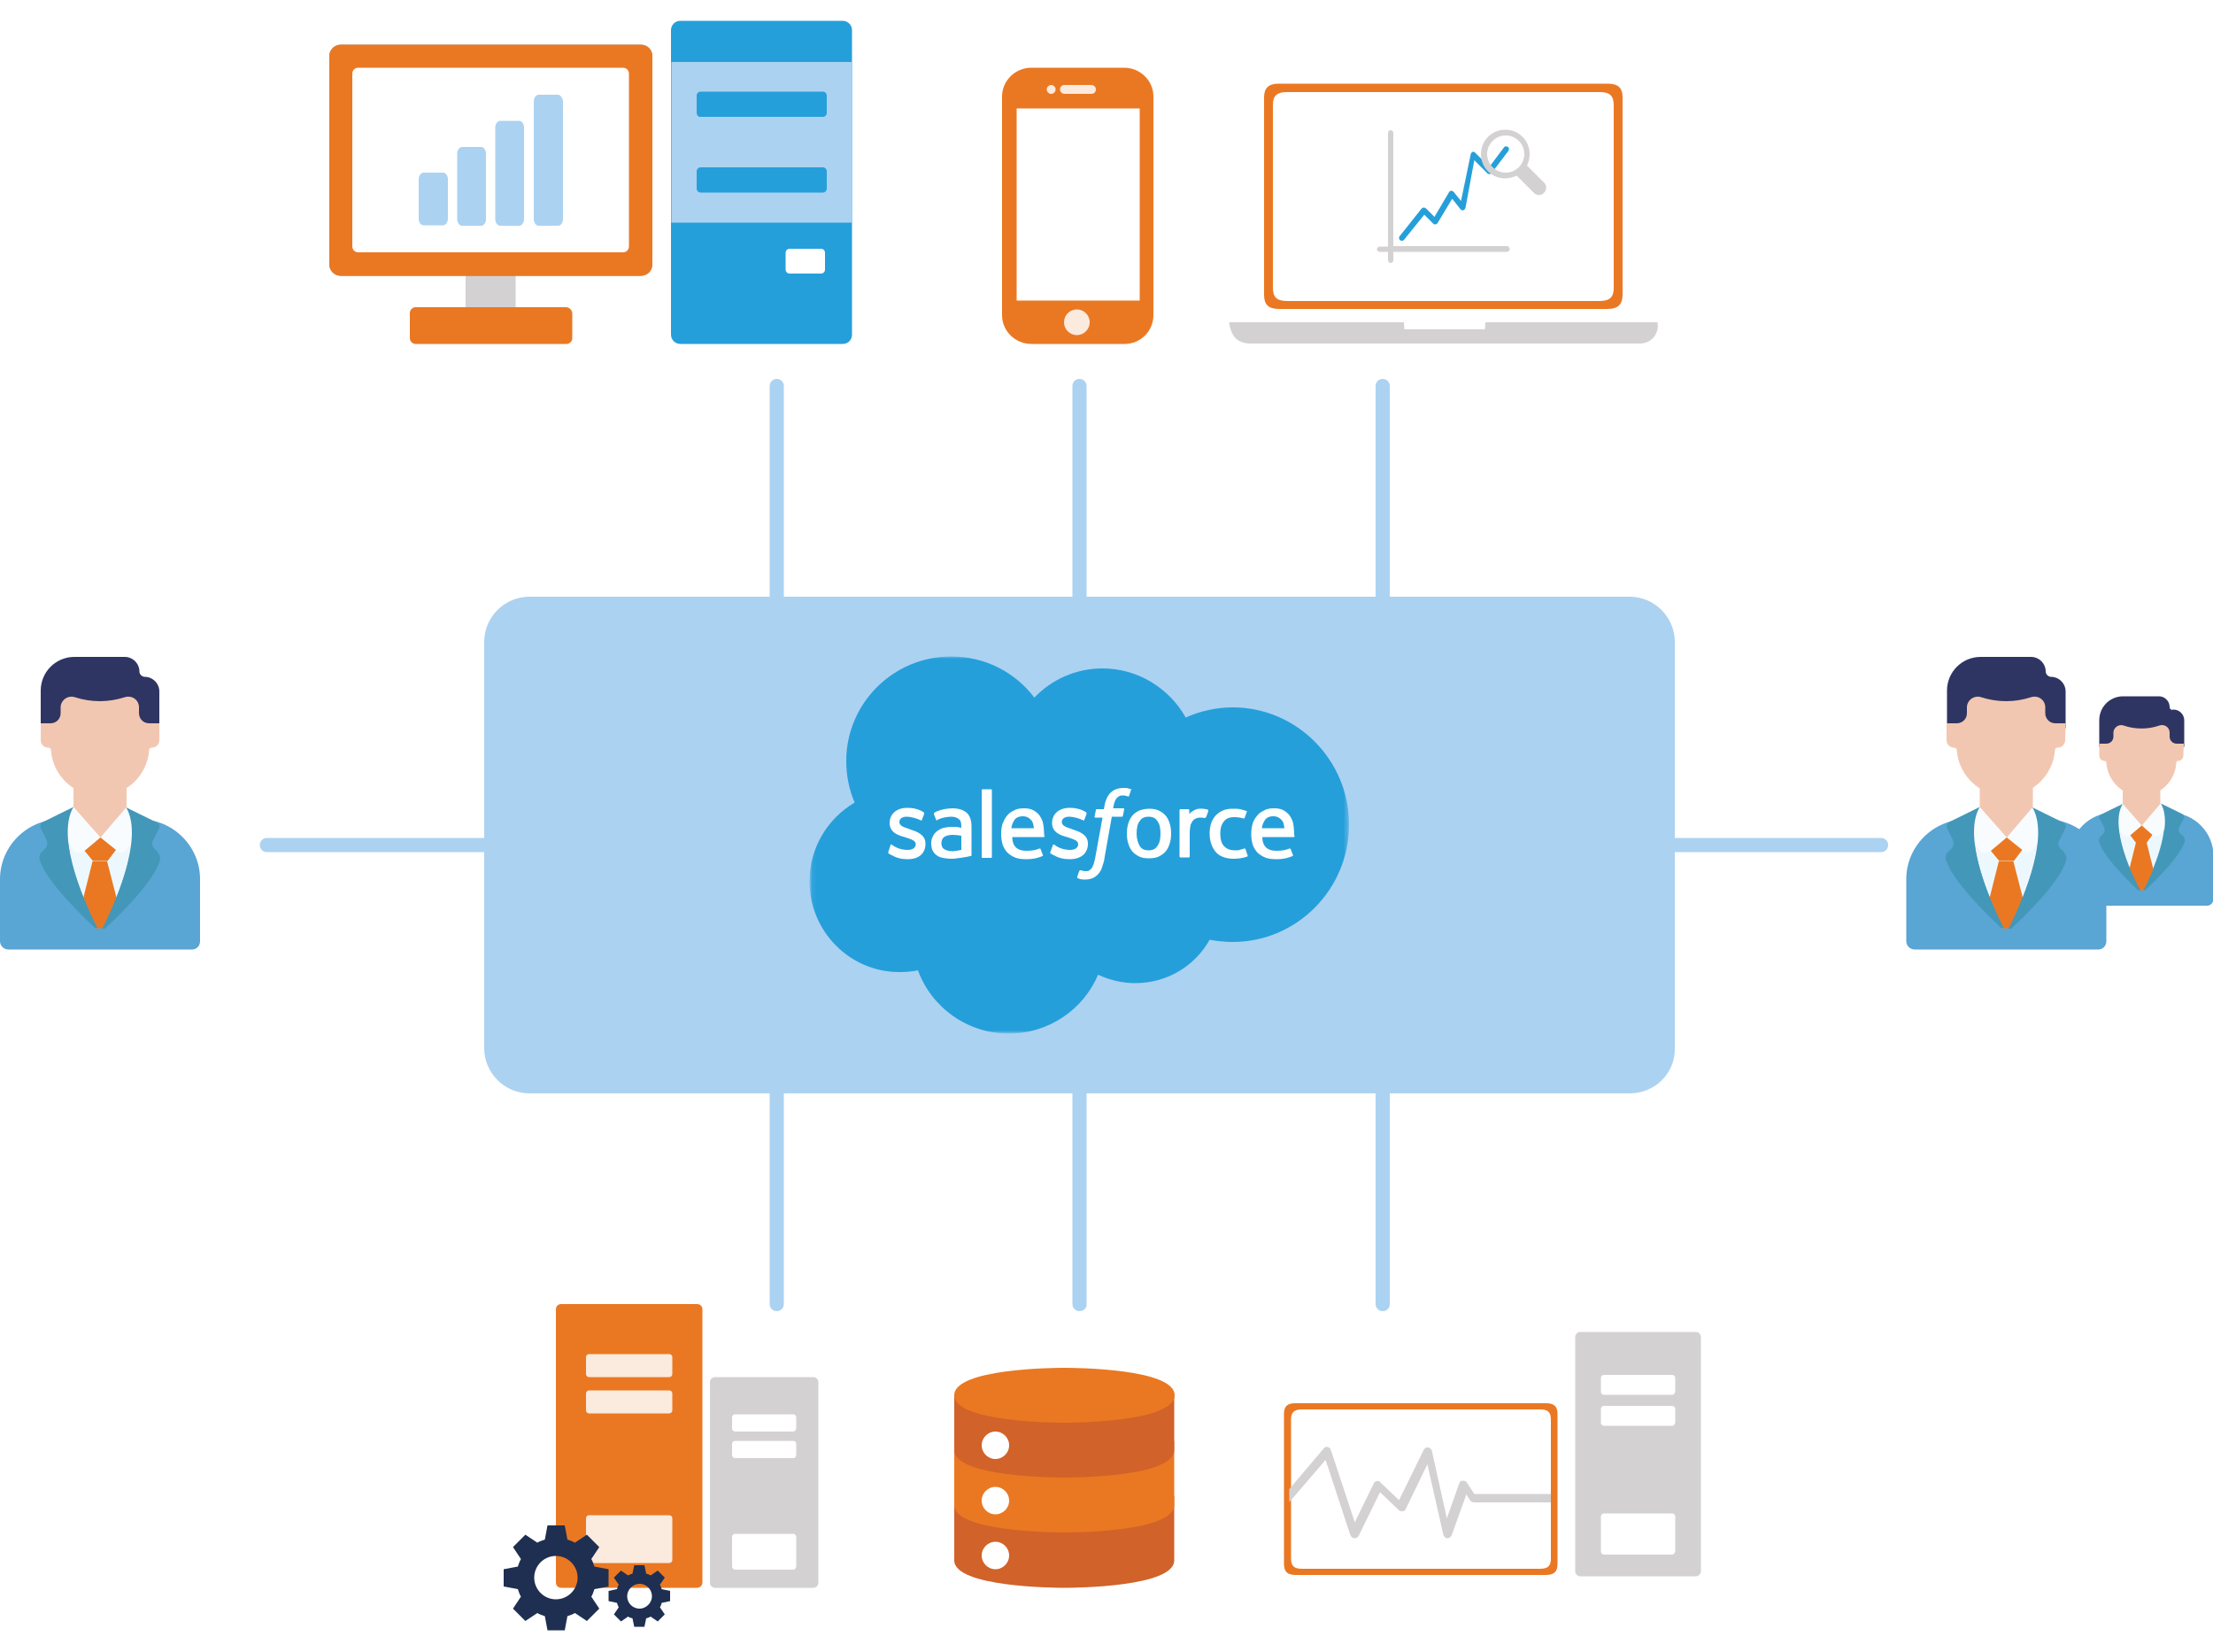 <?xml version="1.0" encoding="utf-8"?>
<!-- Generator: Adobe Illustrator 25.0.1, SVG Export Plug-In . SVG Version: 6.00 Build 0)  -->
<svg version="1.1" id="Layer_1" xmlns="http://www.w3.org/2000/svg" xmlns:xlink="http://www.w3.org/1999/xlink" x="0px" y="0px"
	 viewBox="0 0 500 373.2" style="enable-background:new 0 0 500 373.2;" xml:space="preserve">
<style type="text/css">
	.st0{fill:#59A5D4;}
	.st1{fill:#2F3562;}
	.st2{fill:#EDF8FE;}
	.st3{fill:#EA7822;}
	.st4{fill:#F2C7B1;}
	.st5{fill:#F9FCFF;}
	.st6{fill:#4397B8;}
	.st7{fill:#ACD2F1;}
	.st8{filter:url(#Adobe_OpacityMaskFilter);}
	.st9{fill-rule:evenodd;clip-rule:evenodd;fill:#FFFFFF;}
	.st10{mask:url(#b_2_);fill-rule:evenodd;clip-rule:evenodd;fill:#259FDA;}
	.st11{fill:#FBEADE;}
	.st12{fill:#FFFFFF;}
	.st13{fill:#D3D1D1;}
	.st14{fill:#8C8887;}
	.st15{fill:#C2D2ED;}
	.st16{fill:#259FDA;}
	.st17{fill:#D16229;}
	.st18{fill:#1F2F51;}
</style>
<g>
	<g>
		<path class="st0" d="M498.7,204.6H469c-0.7,0-1.3-0.6-1.3-1.3v-10c0-5.3,4.4-9.7,9.7-9.7h13c5.3,0,9.7,4.4,9.7,9.7v10
			C500,204,499.4,204.6,498.7,204.6z"/>
		<g>
			<g>
				<g>
					<g>
						<g>
							<path class="st1" d="M490.2,159.7c0-1.3-1.1-2.4-2.4-2.4h-8.1c-3,0-5.4,2.4-5.4,5.4v6h19.2v-6c0-1.3-1.1-2.4-2.4-2.4H491
								C490.5,160.5,490.2,160.1,490.2,159.7L490.2,159.7z"/>
							<path class="st2" d="M484.4,200.8c1.5-3.1,5.6-11.8,4.4-17.2l-5-1.9l-5,1.9c-1.2,5.6,3.1,14.7,4.6,17.5
								C483.7,200.9,484.1,200.8,484.4,200.8L484.4,200.8z"/>
							<path class="st3" d="M487,198.3l-1.2,1.4l-0.8,0.9l-0.5,0.5c-0.2,0-0.5,0-0.7,0c-0.2,0-0.4,0-0.6,0l0,0l-0.5-0.5l-2.1-2.3
								l2-8h2.4L487,198.3z"/>
							<g>
								<g>
									<g>
										<g>
											<g>
												<g>
													<g>
														<g>
															<path class="st4" d="M488.1,182.8v-4.5h-8.5v4.5c0,2.4,4.3,4.9,4.3,4.9S488.1,185.1,488.1,182.8L488.1,182.8z"/>
														</g>
													</g>
												</g>
											</g>
										</g>
									</g>
								</g>
								<path class="st4" d="M493.4,168h-1.6c-0.9,0-1.6-0.7-1.6-1.6v-0.9c0-1.2-1.2-2-2.3-1.6c-2.6,0.9-5.5,0.9-8.1,0l0,0
									c-1.1-0.4-2.3,0.5-2.3,1.6v0.9c0,0.9-0.7,1.6-1.6,1.6h-1.6v2.7c0,0.7,0.6,1.2,1.2,1.2c0.2,0,0.4,0.2,0.4,0.4
									c0.3,4.2,3.7,7.5,7.9,7.5s7.7-3.3,7.9-7.5c0-0.2,0.2-0.4,0.4-0.4c0.7,0,1.2-0.6,1.2-1.2L493.4,168L493.4,168z"/>
							</g>
							<g>
								<path class="st5" d="M479.6,181.6l-3.4,2.7l3.5,4.3c0.4,0.4,1.1,0.4,1.6,0.1l2.6-2.2L479.6,181.6z"/>
								<path class="st5" d="M488.1,181.6l-4.2,4.9l2.5,2.1c0.5,0.4,1.1,0.4,1.6,0l3.5-4.3L488.1,181.6z"/>
							</g>
						</g>
						<path class="st6" d="M479.6,181.6l-4.9,2.4c-0.4,0.2-0.5,0.6-0.3,1l1,1.9c0.2,0.5,0.2,1.1-0.2,1.5c-0.2,0.2-0.4,0.4-0.6,0.6
							c-0.3,0.3-0.5,0.8-0.3,1.3c1.2,3.5,6.8,9,8.9,10.9c0.1,0,0.3,0,0.4,0C481.9,198.1,476.5,186.8,479.6,181.6L479.6,181.6z"/>
						<path class="st6" d="M492.6,188.3c-0.4-0.4-0.5-1-0.2-1.5l1-1.9c0.2-0.4,0-0.8-0.3-1l-4.9-2.4c3.1,5.2-2.3,16.6-3.9,19.6
							c0.1,0,0.3,0,0.4,0c2.1-2,7.7-7.4,8.9-10.9c0.1-0.4,0-0.9-0.3-1.3C493,188.7,492.8,188.5,492.6,188.3L492.6,188.3z"/>
						<path class="st3" d="M483.9,186.5l-2.6,2.2l1.3,1.7h2.4l1.3-1.8L483.9,186.5z"/>
					</g>
				</g>
			</g>
		</g>
	</g>
	<path class="st7" d="M368.2,247H119.6c-5.6,0-10.2-4.6-10.2-10.2V145c0-5.6,4.6-10.2,10.2-10.2h248.6c5.6,0,10.2,4.6,10.2,10.2
		v91.8C378.5,242.5,373.9,247,368.2,247z"/>
	<g>
		<defs>
			<filter id="Adobe_OpacityMaskFilter" filterUnits="userSpaceOnUse" x="183" y="148.3" width="121.8" height="85.2">
				<feColorMatrix  type="matrix" values="1 0 0 0 0  0 1 0 0 0  0 0 1 0 0  0 0 0 1 0"/>
			</filter>
		</defs>
		<mask maskUnits="userSpaceOnUse" x="183" y="148.3" width="121.8" height="85.2" id="b_2_">
			<g class="st8">
				<path id="a_2_" class="st9" d="M183.1,148.3h121.8v85.2H183.1V148.3z"/>
			</g>
		</mask>
		<path class="st10" d="M233.7,157.6c3.9-4.1,9.4-6.6,15.4-6.6c8,0,15.1,4.5,18.8,11.1c3.3-1.5,7-2.3,10.6-2.3
			c14.5,0,26.3,11.9,26.3,26.5s-11.8,26.5-26.3,26.5c-1.8,0-3.5-0.2-5.2-0.5c-3.3,5.9-9.6,9.8-16.8,9.8c-2.9,0-5.8-0.7-8.4-1.9
			c-3.3,7.8-11.1,13.3-20.2,13.3c-9.4,0-17.5-6-20.5-14.3c-1.4,0.3-2.8,0.4-4.2,0.4c-11.2,0-20.3-9.2-20.3-20.5
			c0-7.6,4.1-14.2,10.2-17.8c-1.3-3-1.9-6.2-1.9-9.4c0-13,10.6-23.6,23.7-23.6C222.6,148.3,229.4,151.9,233.7,157.6"/>
		<path class="st9" d="M200.7,192.5c-0.1,0.2,0,0.2,0.1,0.3c0.2,0.2,0.5,0.3,0.7,0.4c1.2,0.7,2.4,0.9,3.6,0.9c2.5,0,4-1.3,4-3.5v0
			c0-2-1.8-2.7-3.4-3.2l-0.2-0.1c-1.2-0.4-2.3-0.7-2.3-1.6v0c0-0.7,0.6-1.2,1.6-1.2c1.1,0,2.4,0.4,3.2,0.8c0,0,0.2,0.2,0.3-0.1
			c0-0.1,0.5-1.2,0.5-1.4c0-0.1,0-0.2-0.1-0.3c-0.9-0.6-2.2-1-3.6-1l-0.2,0c-2.3,0-3.9,1.4-3.9,3.4v0c0,2.1,1.8,2.8,3.4,3.2l0.3,0.1
			c1.2,0.4,2.2,0.7,2.2,1.5v0c0,0.8-0.7,1.3-1.8,1.3c-0.4,0-1.8,0-3.2-0.9c-0.2-0.1-0.3-0.2-0.4-0.3c-0.1,0-0.3-0.1-0.3,0.1
			L200.7,192.5 M237.3,192.5c-0.1,0.2,0,0.2,0.1,0.3c0.2,0.2,0.5,0.3,0.7,0.4c1.2,0.7,2.4,0.9,3.6,0.9c2.5,0,4.1-1.3,4.1-3.5v0
			c0-2-1.8-2.7-3.4-3.2l-0.2-0.1c-1.2-0.4-2.3-0.7-2.3-1.6v0c0-0.7,0.6-1.2,1.6-1.2c1.1,0,2.4,0.4,3.2,0.8c0,0,0.2,0.2,0.3-0.1
			c0-0.1,0.5-1.2,0.5-1.4c0-0.1,0-0.2-0.1-0.3c-0.9-0.6-2.2-1-3.6-1l-0.2,0c-2.3,0-3.9,1.4-3.9,3.4v0c0,2.1,1.8,2.8,3.4,3.2l0.3,0.1
			c1.2,0.4,2.2,0.7,2.2,1.5v0c0,0.8-0.7,1.3-1.8,1.3c-0.4,0-1.8,0-3.2-0.9c-0.2-0.1-0.3-0.2-0.4-0.3c0,0-0.3-0.1-0.3,0.1
			L237.3,192.5 M262.2,188.3c0,1.2-0.2,2.2-0.7,2.8c-0.4,0.7-1.1,1-2,1c-0.9,0-1.6-0.3-2-1c-0.4-0.7-0.7-1.6-0.7-2.8
			c0-1.2,0.2-2.2,0.7-2.8c0.4-0.7,1.1-1,2-1c0.9,0,1.6,0.3,2,1C262,186.1,262.2,187.1,262.2,188.3 M264.3,186.1
			c-0.2-0.7-0.5-1.3-0.9-1.8c-0.4-0.5-1-0.9-1.6-1.2c-0.6-0.3-1.4-0.4-2.2-0.4c-0.8,0-1.6,0.2-2.2,0.4c-0.6,0.3-1.2,0.7-1.6,1.2
			c-0.4,0.5-0.7,1.1-0.9,1.8c-0.2,0.7-0.3,1.4-0.3,2.2c0,0.8,0.1,1.6,0.3,2.2c0.2,0.7,0.5,1.3,0.9,1.8c0.4,0.5,1,0.9,1.6,1.2
			c0.6,0.3,1.4,0.4,2.2,0.4c0.8,0,1.6-0.1,2.2-0.4c0.6-0.3,1.2-0.7,1.6-1.2c0.4-0.5,0.7-1.1,0.9-1.8c0.2-0.7,0.3-1.4,0.3-2.2
			C264.6,187.5,264.5,186.8,264.3,186.1 M281.4,191.8c-0.1-0.2-0.3-0.1-0.3-0.1c-0.3,0.1-0.6,0.2-1,0.3c-0.3,0.1-0.7,0.1-1.1,0.1
			c-1,0-1.8-0.3-2.4-0.9c-0.6-0.6-0.9-1.6-0.9-2.9c0-1.2,0.3-2.1,0.8-2.7c0.5-0.7,1.3-1,2.3-1c0.9,0,1.5,0.1,2.2,0.3
			c0,0,0.2,0.1,0.2-0.1c0.2-0.5,0.3-0.9,0.5-1.4c0.1-0.2-0.1-0.2-0.1-0.2c-0.3-0.1-0.9-0.3-1.4-0.4c-0.5-0.1-1-0.1-1.6-0.1
			c-0.9,0-1.7,0.1-2.3,0.4c-0.7,0.3-1.2,0.7-1.7,1.2c-0.4,0.5-0.8,1.1-1,1.8c-0.2,0.7-0.3,1.4-0.3,2.2c0,1.7,0.5,3.1,1.4,4.2
			c0.9,1,2.3,1.5,4.1,1.5c1.1,0,2.2-0.2,3-0.5c0,0,0.2-0.1,0.1-0.2L281.4,191.8 M285.1,187.1c0.1-0.7,0.3-1.2,0.6-1.7
			c0.4-0.7,1.1-1,2-1c0.9,0,1.5,0.4,2,1c0.3,0.4,0.4,1,0.5,1.7L285.1,187.1L285.1,187.1z M292.1,185.7c-0.2-0.7-0.6-1.3-0.9-1.7
			c-0.5-0.5-0.9-0.8-1.3-1c-0.6-0.3-1.3-0.4-2-0.4c-0.9,0-1.7,0.1-2.3,0.5c-0.7,0.3-1.2,0.7-1.6,1.2c-0.4,0.5-0.8,1.1-1,1.8
			c-0.2,0.7-0.3,1.5-0.3,2.3c0,0.8,0.1,1.6,0.3,2.3c0.2,0.7,0.6,1.3,1,1.8c0.5,0.5,1.1,0.9,1.8,1.2c0.7,0.3,1.6,0.4,2.6,0.4
			c2,0,3.1-0.5,3.6-0.7c0.1,0,0.2-0.1,0.1-0.3l-0.5-1.3c-0.1-0.2-0.3-0.1-0.3-0.1c-0.5,0.2-1.2,0.5-2.9,0.5c-1.1,0-1.9-0.3-2.4-0.8
			c-0.5-0.5-0.8-1.3-0.8-2.3l7.1,0c0,0,0.2,0,0.2-0.2C292.3,188.6,292.5,187.3,292.1,185.7L292.1,185.7z M228.5,187.1
			c0.1-0.7,0.3-1.2,0.6-1.7c0.4-0.7,1.1-1,2-1c0.9,0,1.5,0.4,2,1c0.3,0.4,0.4,1,0.5,1.7L228.5,187.1z M235.6,185.7
			c-0.2-0.7-0.6-1.3-0.9-1.7c-0.5-0.5-0.9-0.8-1.3-1c-0.6-0.3-1.3-0.4-2-0.4c-0.9,0-1.7,0.1-2.3,0.5c-0.7,0.3-1.2,0.7-1.6,1.2
			c-0.4,0.5-0.7,1.1-1,1.8c-0.2,0.7-0.3,1.5-0.3,2.3c0,0.8,0.1,1.6,0.3,2.3c0.2,0.7,0.6,1.3,1,1.8c0.5,0.5,1.1,0.9,1.8,1.2
			c0.7,0.3,1.6,0.4,2.6,0.4c2,0,3.1-0.5,3.6-0.7c0.1,0,0.2-0.1,0.1-0.3l-0.5-1.3c-0.1-0.2-0.3-0.1-0.3-0.1c-0.5,0.2-1.2,0.5-2.9,0.5
			c-1.1,0-1.9-0.3-2.4-0.8c-0.5-0.5-0.8-1.3-0.8-2.3l7.1,0c0,0,0.2,0,0.2-0.2C235.8,188.6,236,187.3,235.6,185.7z M213.3,191.8
			c-0.3-0.2-0.3-0.3-0.4-0.4c-0.1-0.2-0.2-0.5-0.2-0.9c0-0.6,0.2-1.1,0.6-1.4c0,0,0.6-0.5,2-0.5c0.6,0,1.3,0.1,1.9,0.2v3.2h0
			c0,0-0.9,0.2-1.9,0.3C213.9,192.3,213.3,191.8,213.3,191.8L213.3,191.8z M216.1,186.8c-0.3,0-0.7,0-1.1,0c-0.6,0-1.2,0.1-1.7,0.2
			c-0.6,0.1-1,0.4-1.5,0.7c-0.4,0.3-0.8,0.7-1,1.2c-0.3,0.5-0.4,1-0.4,1.6c0,0.6,0.1,1.2,0.3,1.6c0.2,0.4,0.5,0.8,0.9,1.1
			c0.4,0.3,0.9,0.5,1.4,0.6c0.6,0.1,1.2,0.2,1.9,0.2c0.7,0,1.4-0.1,2.1-0.2c0.6-0.1,1.2-0.2,1.8-0.3c0.2-0.1,0.5-0.1,0.5-0.1
			c0.2,0,0.2-0.2,0.2-0.2l0-6.5c0-1.4-0.4-2.5-1.1-3.1c-0.7-0.6-1.8-1-3.2-1c-0.5,0-1.4,0.1-1.9,0.2c0,0-1.5,0.3-2.2,0.8
			c0,0-0.1,0.1-0.1,0.3l0.5,1.3c0.1,0.2,0.2,0.1,0.2,0.1s0.1,0,0.1-0.1c1.4-0.7,3.1-0.7,3.1-0.7c0.8,0,1.3,0.2,1.7,0.5
			c0.4,0.3,0.6,0.7,0.6,1.7v0.3C216.7,186.9,216.1,186.8,216.1,186.8z M273,183.2c0-0.1,0-0.2-0.1-0.3c0,0,0,0,0,0
			c-0.1,0-0.7-0.2-1.2-0.2c-0.9-0.1-1.4,0.1-1.8,0.3c-0.4,0.2-0.9,0.5-1.2,0.9l0-0.9c0-0.1-0.1-0.2-0.2-0.2h-1.8
			c-0.1,0-0.2,0.1-0.2,0.2v10.5c0,0.1,0.1,0.2,0.2,0.2h1.9c0.1,0,0.2-0.1,0.2-0.2v-5.3c0-0.7,0.1-1.4,0.2-1.9c0.2-0.4,0.4-0.8,0.6-1
			c0.2-0.2,0.5-0.4,0.9-0.5c0.3-0.1,0.6-0.1,0.9-0.1c0.4,0,0.8,0.1,0.8,0.1c0.1,0,0.2-0.1,0.3-0.2C272.6,184.3,273,183.4,273,183.2"
			/>
		<path class="st9" d="M255.6,178.3c-0.2-0.1-0.5-0.1-0.7-0.2c-0.3-0.1-0.6-0.1-1-0.1c-1.3,0-2.3,0.4-3,1.1
			c-0.7,0.7-1.2,1.8-1.4,3.2l-0.1,0.5h-1.6c0,0-0.2,0-0.2,0.2l-0.3,1.5c0,0.1,0,0.2,0.2,0.2h1.6l-1.6,8.8c-0.1,0.7-0.3,1.3-0.4,1.7
			c-0.2,0.4-0.3,0.8-0.5,1c-0.2,0.2-0.4,0.4-0.6,0.5c-0.2,0.1-0.5,0.1-0.8,0.1c-0.2,0-0.4,0-0.6-0.1c-0.2,0-0.3-0.1-0.4-0.1
			c0,0-0.2-0.1-0.3,0.1c-0.1,0.1-0.5,1.3-0.5,1.4c-0.1,0.1,0,0.2,0.1,0.3c0.2,0.1,0.4,0.1,0.6,0.2c0.4,0.1,0.7,0.1,1,0.1
			c0.6,0,1.2-0.1,1.7-0.3c0.5-0.2,0.9-0.5,1.3-0.9c0.4-0.5,0.7-0.9,0.9-1.6c0.2-0.6,0.5-1.4,0.6-2.4l1.6-9h2.3c0,0,0.2,0,0.2-0.2
			l0.3-1.5c0-0.1,0-0.2-0.2-0.2h-2.3c0-0.1,0.1-0.8,0.4-1.6c0.1-0.3,0.3-0.6,0.5-0.8c0.2-0.2,0.4-0.3,0.6-0.4
			c0.2-0.1,0.5-0.1,0.8-0.1c0.2,0,0.4,0,0.6,0.1c0.2,0,0.3,0.1,0.4,0.1c0.2,0.1,0.3,0,0.3-0.1l0.5-1.5
			C255.8,178.4,255.7,178.3,255.6,178.3 M224.1,193.6c0,0.1-0.1,0.2-0.2,0.2H222c-0.1,0-0.2-0.1-0.2-0.2v-15.1
			c0-0.1,0.1-0.2,0.2-0.2h1.9c0.1,0,0.2,0.1,0.2,0.2V193.6"/>
	</g>
	<g>
		<path class="st7" d="M243.9,139c-0.9,0-1.6-0.7-1.6-1.6V87.2c0-0.9,0.7-1.6,1.6-1.6s1.6,0.7,1.6,1.6v50.1
			C245.6,138.2,244.8,139,243.9,139z"/>
	</g>
	<g>
		<path class="st7" d="M312.4,139c-0.9,0-1.6-0.7-1.6-1.6V87.2c0-0.9,0.7-1.6,1.6-1.6c0.9,0,1.6,0.7,1.6,1.6v50.1
			C314,138.2,313.3,139,312.4,139z"/>
	</g>
	<g>
		<path class="st7" d="M175.5,139c-0.9,0-1.6-0.7-1.6-1.6V87.2c0-0.9,0.7-1.6,1.6-1.6s1.6,0.7,1.6,1.6v50.1
			C177.1,138.2,176.4,139,175.5,139z"/>
	</g>
	<g>
		<path class="st7" d="M243.9,296.2c-0.9,0-1.6-0.7-1.6-1.6v-50.1c0-0.9,0.7-1.6,1.6-1.6s1.6,0.7,1.6,1.6v50.1
			C245.6,295.5,244.8,296.2,243.9,296.2z"/>
	</g>
	<g>
		<path class="st7" d="M312.4,296.2c-0.9,0-1.6-0.7-1.6-1.6v-50.1c0-0.9,0.7-1.6,1.6-1.6c0.9,0,1.6,0.7,1.6,1.6v50.1
			C314,295.5,313.3,296.2,312.4,296.2z"/>
	</g>
	<g>
		<path class="st7" d="M425,192.5h-50.1c-0.9,0-1.6-0.7-1.6-1.6s0.7-1.6,1.6-1.6H425c0.9,0,1.6,0.7,1.6,1.6S425.9,192.5,425,192.5z"
			/>
	</g>
	<g>
		<path class="st7" d="M110.4,192.5H60.3c-0.9,0-1.6-0.7-1.6-1.6s0.7-1.6,1.6-1.6h50.1c0.9,0,1.6,0.7,1.6,1.6
			S111.3,192.5,110.4,192.5z"/>
	</g>
	<g>
		<path class="st7" d="M175.5,296.2c-0.9,0-1.6-0.7-1.6-1.6v-50.1c0-0.9,0.7-1.6,1.6-1.6s1.6,0.7,1.6,1.6v50.1
			C177.1,295.5,176.4,296.2,175.5,296.2z"/>
	</g>
	<path class="st3" d="M254,15.3H233c-3.6,0-6.6,2.9-6.6,6.5v49.4c0,3.6,3,6.5,6.6,6.5l21.1,0c3.6,0,6.5-2.9,6.5-6.5l0-49.4
		C260.6,18.2,257.6,15.3,254,15.3z"/>
	<path class="st11" d="M240.5,19.2h6.1c0.5,0,1,0.4,1,1s-0.4,1-1,1h-6.1c-0.5,0-1-0.4-1-1S239.9,19.2,240.5,19.2z"/>
	<path class="st11" d="M236.8,19.5c0.4-0.4,1-0.4,1.4,0c0.2,0.2,0.3,0.4,0.3,0.7c0,0.3-0.1,0.5-0.3,0.7c-0.2,0.2-0.4,0.3-0.7,0.3
		c-0.3,0-0.5-0.1-0.7-0.3c-0.2-0.2-0.3-0.4-0.3-0.7C236.5,19.9,236.6,19.7,236.8,19.5z"/>
	<circle class="st11" cx="243.3" cy="72.8" r="2.9"/>
	<polygon class="st12" points="257.5,67.9 229.7,67.9 229.7,24.5 257.5,24.5 257.5,67.9 	"/>
	<g>
		<g>
			<path class="st13" d="M105.2,42.3h11.3v30.3h-11.3V42.3z"/>
			<path class="st3" d="M127.9,69.4H93.9c-0.7,0-1.3,0.6-1.3,1.3v5.7c0,0.7,0.6,1.3,1.3,1.3h34.1c0.7,0,1.3-0.6,1.3-1.3v-5.7
				C129.2,70,128.6,69.4,127.9,69.4z"/>
			<path class="st14" d="M144.8,62.3H77c-1.5,0-2.6-1.2-2.6-2.6v-47c0-1.5,1.2-2.6,2.6-2.6h67.8c1.5,0,2.6,1.2,2.6,2.6v47
				C147.4,61.1,146.3,62.3,144.8,62.3z"/>
			<path class="st15" d="M79.6,55.7V16.6c0-0.7,0.6-1.3,1.3-1.3h59.9c0.7,0,1.3,0.6,1.3,1.3v39.1c0,0.7-0.6,1.3-1.3,1.3H80.9
				C80.2,57,79.6,56.4,79.6,55.7z"/>
			<path class="st3" d="M144.8,62.3H77c-1.5,0-2.6-1.2-2.6-2.6v-47c0-1.5,1.2-2.6,2.6-2.6h67.8c1.5,0,2.6,1.2,2.6,2.6v47
				C147.4,61.1,146.3,62.3,144.8,62.3z"/>
			<path class="st12" d="M79.6,55.7V16.6c0-0.7,0.6-1.3,1.3-1.3h59.9c0.7,0,1.3,0.6,1.3,1.3v39.1c0,0.7-0.6,1.3-1.3,1.3H80.9
				C80.2,57,79.6,56.4,79.6,55.7z"/>
		</g>
		<g>
			<path class="st16" d="M190.4,77.7h-36.7c-1.1,0-2.1-0.9-2.1-2.1V6.8c0-1.1,0.9-2.1,2.1-2.1h36.7c1.1,0,2.1,0.9,2.1,2.1v68.8
				C192.5,76.8,191.6,77.7,190.4,77.7L190.4,77.7z"/>
			<g>
				<path class="st7" d="M151.7,14h40.8v36.3h-40.8V14z"/>
				<g>
					<path class="st16" d="M157.4,25.5v-3.9c0-0.5,0.4-0.9,0.9-0.9h27.6c0.5,0,0.9,0.4,0.9,0.9v3.9c0,0.5-0.4,0.9-0.9,0.9h-27.6
						C157.8,26.5,157.4,26,157.4,25.5z"/>
					<path class="st16" d="M157.4,42.6v-3.9c0-0.5,0.4-0.9,0.9-0.9h27.6c0.5,0,0.9,0.4,0.9,0.9v3.9c0,0.5-0.4,0.9-0.9,0.9h-27.6
						C157.8,43.5,157.4,43.1,157.4,42.6z"/>
				</g>
				<path class="st12" d="M185.5,61.8h-7.1c-0.5,0-0.9-0.4-0.9-0.9v-3.8c0-0.5,0.4-0.9,0.9-0.9h7.1c0.5,0,0.9,0.4,0.9,0.9v3.8
					C186.4,61.4,186,61.8,185.5,61.8z"/>
			</g>
		</g>
	</g>
	<g>
		<path class="st0" d="M43.4,214.5H1.9c-1,0-1.9-0.8-1.9-1.9l0-14c0-7.4,6.1-13.5,13.5-13.5h18.2c7.4,0,13.5,6.1,13.5,13.5v14
			C45.2,213.7,44.4,214.5,43.4,214.5z"/>
		<g>
			<g>
				<g>
					<g>
						<g>
							<path class="st1" d="M31.5,151.7c0-1.8-1.5-3.3-3.3-3.3H16.8c-4.2,0-7.6,3.4-7.6,7.6v8.5H36v-8.3c0-1.8-1.5-3.3-3.3-3.3h-0.1
								C32,152.8,31.5,152.3,31.5,151.7L31.5,151.7z"/>
							<path class="st2" d="M23.4,209.2c2.2-4.3,7.8-16.5,6.2-24.1l-7-2.7l-7,2.7c-1.7,7.9,4.4,20.6,6.4,24.5
								C22.5,209.4,23,209.3,23.4,209.2L23.4,209.2z"/>
							<path class="st3" d="M27.1,205.8l-1.7,1.9l-1.1,1.2l-0.7,0.8c-0.3,0-0.7,0-1,0c-0.3,0-0.6,0-0.9,0l-0.1-0.1l-0.6-0.7
								l-2.9-3.2l2.8-11.1h3.3L27.1,205.8z"/>
							<g>
								<g>
									<g>
										<g>
											<g>
												<g>
													<g>
														<g>
															<path class="st4" d="M28.6,184v-6.3h-12v6.3c0,3.3,6,6.9,6,6.9S28.6,187.3,28.6,184L28.6,184z"/>
														</g>
													</g>
												</g>
											</g>
										</g>
									</g>
								</g>
								<path class="st4" d="M36,163.4h-2.3c-1.3,0-2.3-1-2.3-2.3v-1.3c0-1.7-1.6-2.8-3.2-2.3c-3.7,1.2-7.6,1.2-11.3,0l0,0
									c-1.6-0.5-3.2,0.7-3.2,2.3v1.3c0,1.3-1,2.3-2.3,2.3H9.2v3.8c0,1,0.8,1.7,1.7,1.7c0.3,0,0.6,0.2,0.6,0.5
									c0.4,5.8,5.2,10.4,11.1,10.4s10.7-4.6,11.1-10.4c0-0.3,0.3-0.5,0.6-0.5c1,0,1.7-0.8,1.7-1.7L36,163.4L36,163.4z"/>
							</g>
							<g>
								<path class="st5" d="M16.6,182.3l-4.7,3.8l4.9,6.1c0.6,0.6,1.5,0.6,2.2,0.1l3.7-3.1L16.6,182.3z"/>
								<path class="st5" d="M28.6,182.3l-5.9,6.9l3.5,3c0.6,0.5,1.6,0.5,2.2-0.1l4.9-6L28.6,182.3z"/>
							</g>
						</g>
						<path class="st6" d="M16.6,182.3l-6.9,3.4c-0.5,0.3-0.7,0.9-0.5,1.4l1.3,2.6c0.3,0.7,0.2,1.5-0.3,2c-0.3,0.3-0.6,0.6-0.8,0.8
							c-0.5,0.5-0.6,1.2-0.4,1.8c1.6,5,9.5,12.5,12.4,15.3c0.2,0,0.4,0,0.6,0C19.9,205.5,12.3,189.6,16.6,182.3L16.6,182.3z"/>
						<path class="st6" d="M34.9,191.8c-0.5-0.5-0.7-1.4-0.3-2l1.3-2.6c0.3-0.5,0.1-1.2-0.5-1.4l-6.9-3.4c4.3,7.3-3.3,23.2-5.4,27.4
							c0.2,0,0.4,0,0.6,0c3-2.8,10.8-10.3,12.4-15.3c0.2-0.6,0-1.3-0.4-1.8C35.5,192.3,35.2,192,34.9,191.8L34.9,191.8z"/>
						<path class="st3" d="M22.7,189.2l-3.6,3l1.9,2.3h3.3l1.9-2.5L22.7,189.2z"/>
					</g>
				</g>
			</g>
		</g>
	</g>
	<g>
		<path class="st0" d="M474.1,214.5h-41.5c-1,0-1.9-0.8-1.9-1.9v-14c0-7.4,6.1-13.5,13.5-13.5h18.2c7.4,0,13.5,6.1,13.5,13.5v14
			C475.9,213.7,475.1,214.5,474.1,214.5z"/>
		<g>
			<g>
				<g>
					<g>
						<g>
							<path class="st1" d="M462.2,151.7c0-1.8-1.5-3.3-3.3-3.3h-11.4c-4.2,0-7.6,3.4-7.6,7.6v8.5h26.8v-8.3c0-1.8-1.5-3.3-3.3-3.3
								h-0.1C462.7,152.8,462.2,152.3,462.2,151.7L462.2,151.7z"/>
							<path class="st2" d="M454.1,209.2c2.2-4.3,7.8-16.5,6.2-24.1l-7-2.7l-7,2.7c-1.7,7.9,4.4,20.6,6.4,24.5
								C453.2,209.4,453.7,209.3,454.1,209.2L454.1,209.2z"/>
							<path class="st3" d="M457.8,205.8l-1.7,1.9l-1.1,1.2l-0.7,0.8c-0.3,0-0.7,0-1,0c-0.3,0-0.6,0-0.9,0l-0.1-0.1l-0.6-0.7
								l-2.9-3.2l2.8-11.1h3.3L457.8,205.8z"/>
							<g>
								<g>
									<g>
										<g>
											<g>
												<g>
													<g>
														<g>
															<path class="st4" d="M459.3,184v-6.3h-12v6.3c0,3.3,6,6.9,6,6.9S459.3,187.3,459.3,184L459.3,184z"/>
														</g>
													</g>
												</g>
											</g>
										</g>
									</g>
								</g>
								<path class="st4" d="M466.7,163.4h-2.3c-1.3,0-2.3-1-2.3-2.3v-1.3c0-1.7-1.6-2.8-3.2-2.3c-3.7,1.2-7.6,1.2-11.3,0l0,0
									c-1.6-0.5-3.2,0.7-3.2,2.3v1.3c0,1.3-1,2.3-2.3,2.3h-2.3v3.8c0,1,0.8,1.7,1.7,1.7c0.3,0,0.6,0.2,0.6,0.5
									c0.4,5.8,5.2,10.4,11.1,10.4s10.7-4.6,11.1-10.4c0-0.3,0.3-0.5,0.6-0.5c1,0,1.7-0.8,1.7-1.7L466.7,163.4L466.7,163.4z"/>
							</g>
							<g>
								<path class="st5" d="M447.3,182.3l-4.7,3.8l4.9,6.1c0.6,0.6,1.5,0.6,2.2,0.1l3.7-3.1L447.3,182.3z"/>
								<path class="st5" d="M459.3,182.3l-5.9,6.9l3.5,3c0.6,0.5,1.6,0.5,2.2-0.1l4.9-6L459.3,182.3z"/>
							</g>
						</g>
						<path class="st6" d="M447.3,182.3l-6.9,3.4c-0.5,0.3-0.7,0.9-0.5,1.4l1.3,2.6c0.3,0.7,0.2,1.5-0.3,2c-0.3,0.3-0.6,0.6-0.8,0.8
							c-0.5,0.5-0.6,1.2-0.4,1.8c1.6,5,9.5,12.5,12.4,15.3c0.2,0,0.4,0,0.6,0C450.6,205.5,443,189.6,447.3,182.3L447.3,182.3z"/>
						<path class="st6" d="M465.6,191.8c-0.5-0.5-0.7-1.4-0.3-2l1.3-2.6c0.3-0.5,0.1-1.2-0.5-1.4l-6.9-3.4
							c4.3,7.3-3.3,23.2-5.4,27.4c0.2,0,0.4,0,0.6,0c3-2.8,10.8-10.3,12.4-15.3c0.2-0.6,0-1.3-0.4-1.8
							C466.2,192.3,465.9,192,465.6,191.8L465.6,191.8z"/>
						<path class="st3" d="M453.4,189.2l-3.6,3l1.9,2.3h3.3l1.9-2.5L453.4,189.2z"/>
					</g>
				</g>
			</g>
		</g>
	</g>
	<g>
		<path class="st17" d="M240.5,358.7c-2.5,0-24.9-0.2-24.9-6.2v-14.5h49.7v14.5C265.3,358.5,243,358.7,240.5,358.7z"/>
		<path class="st3" d="M240.5,346.2c-2.5,0-24.9-0.2-24.9-6.2v-14.5h49.7V340C265.3,346,243,346.2,240.5,346.2z"/>
		<path class="st17" d="M240.5,333.8c-2.5,0-24.9-0.2-24.9-6.2v-12.4h49.7v12.4C265.3,333.6,243,333.8,240.5,333.8z"/>
		<path class="st3" d="M240.5,321.4c-2.5,0-24.9-0.2-24.9-6.2c0-6,22.3-6.2,24.9-6.2s24.9,0.2,24.9,6.2
			C265.3,321.2,243,321.4,240.5,321.4z"/>
		<g>
			<path class="st12" d="M228,326.5c0,1.7-1.4,3.1-3.1,3.1s-3.1-1.4-3.1-3.1c0-1.7,1.4-3.1,3.1-3.1S228,324.8,228,326.5z"/>
			<path class="st12" d="M228,339c0,1.7-1.4,3.1-3.1,3.1s-3.1-1.4-3.1-3.1c0-1.7,1.4-3.1,3.1-3.1S228,337.3,228,339z"/>
			<path class="st12" d="M228,351.4c0,1.7-1.4,3.1-3.1,3.1s-3.1-1.4-3.1-3.1c0-1.7,1.4-3.1,3.1-3.1S228,349.7,228,351.4z"/>
		</g>
	</g>
	<g>
		<path class="st3" d="M157.5,358.7h-30.7c-0.7,0-1.2-0.5-1.2-1.2v-61.7c0-0.7,0.5-1.2,1.2-1.2h30.7c0.7,0,1.2,0.5,1.2,1.2v61.7
			C158.7,358.2,158.1,358.7,157.5,358.7z"/>
		<path class="st11" d="M151.2,311.1h-18.1c-0.4,0-0.7-0.3-0.7-0.7v-3.8c0-0.4,0.3-0.7,0.7-0.7h18.1c0.4,0,0.7,0.3,0.7,0.7v3.8
			C151.9,310.8,151.6,311.1,151.2,311.1z"/>
		<path class="st11" d="M151.2,319.3h-18.1c-0.4,0-0.7-0.3-0.7-0.7v-3.8c0-0.4,0.3-0.7,0.7-0.7h18.1c0.4,0,0.7,0.3,0.7,0.7v3.8
			C151.9,319,151.6,319.3,151.2,319.3z"/>
		<path class="st11" d="M151.2,353.1h-18.1c-0.4,0-0.7-0.3-0.7-0.7V343c0-0.4,0.3-0.7,0.7-0.7h18.1c0.4,0,0.7,0.3,0.7,0.7v9.4
			C151.9,352.8,151.6,353.1,151.2,353.1z"/>
		<path class="st13" d="M183.7,358.7h-22.1c-0.7,0-1.2-0.5-1.2-1.2v-45.2c0-0.7,0.5-1.2,1.2-1.2h22.1c0.7,0,1.2,0.5,1.2,1.2v45.2
			C184.9,358.2,184.4,358.7,183.7,358.7z"/>
		<path class="st12" d="M179.2,323.4h-13.1c-0.4,0-0.7-0.3-0.7-0.7v-2.5c0-0.4,0.3-0.7,0.7-0.7h13.1c0.4,0,0.7,0.3,0.7,0.7v2.5
			C179.8,323.1,179.6,323.4,179.2,323.4z"/>
		<path class="st12" d="M179.2,329.4h-13.1c-0.4,0-0.7-0.3-0.7-0.7v-2.5c0-0.4,0.3-0.7,0.7-0.7h13.1c0.4,0,0.7,0.3,0.7,0.7v2.5
			C179.8,329.2,179.6,329.4,179.2,329.4z"/>
		<path class="st12" d="M179.2,354.6h-13.1c-0.4,0-0.7-0.3-0.7-0.7v-6.7c0-0.4,0.3-0.7,0.7-0.7h13.1c0.4,0,0.7,0.3,0.7,0.7v6.7
			C179.8,354.3,179.6,354.6,179.2,354.6z"/>
		<g>
			<g>
				<path class="st18" d="M137.5,358.4v-3.9l-3.2-0.6c-0.2-0.6-0.4-1.2-0.7-1.7l1.8-2.7l-2.8-2.8l-2.7,1.8c-0.5-0.3-1.1-0.5-1.7-0.7
					l-0.6-3.2h-3.9l-0.6,3.2c-0.6,0.2-1.2,0.4-1.7,0.7l-2.7-1.8l-2.8,2.8l1.8,2.7c-0.3,0.5-0.5,1.1-0.7,1.7l-3.2,0.6v3.9l3.2,0.6
					c0.2,0.6,0.4,1.2,0.7,1.7l-1.8,2.7l2.8,2.8l2.7-1.8c0.5,0.3,1.1,0.5,1.7,0.7l0.6,3.2h3.9l0.6-3.2c0.6-0.2,1.2-0.4,1.7-0.7
					l2.7,1.8l2.8-2.8l-1.8-2.7c0.3-0.5,0.5-1.1,0.7-1.7L137.5,358.4z M125.6,361.3c-2.7,0-4.9-2.2-4.9-4.9s2.2-4.9,4.9-4.9
					s4.9,2.2,4.9,4.9S128.3,361.3,125.6,361.3z"/>
			</g>
		</g>
		<g>
			<g>
				<path class="st18" d="M151.4,361.7v-2.3l-1.9-0.4c-0.1-0.3-0.2-0.7-0.4-1l1.1-1.6l-1.6-1.6l-1.6,1.1c-0.3-0.2-0.6-0.3-1-0.4
					l-0.4-1.9h-2.3l-0.4,1.9c-0.3,0.1-0.7,0.2-1,0.4l-1.6-1.1l-1.6,1.6l1.1,1.6c-0.2,0.3-0.3,0.6-0.4,1l-1.9,0.4v2.3l1.9,0.4
					c0.1,0.3,0.2,0.7,0.4,1l-1.1,1.6l1.6,1.6l1.6-1.1c0.3,0.2,0.6,0.3,1,0.4l0.4,1.9h2.3l0.4-1.9c0.3-0.1,0.7-0.2,1-0.4l1.6,1.1
					l1.6-1.6l-1.1-1.6c0.2-0.3,0.3-0.6,0.4-1L151.4,361.7z M144.5,363.4c-1.6,0-2.8-1.3-2.8-2.8s1.3-2.8,2.8-2.8
					c1.6,0,2.8,1.3,2.8,2.8S146,363.4,144.5,363.4z"/>
			</g>
		</g>
	</g>
	<path class="st13" d="M383.1,356.1h-26c-0.7,0-1.2-0.5-1.2-1.2v-52.8c0-0.7,0.5-1.2,1.2-1.2h26c0.7,0,1.2,0.5,1.2,1.2v52.8
		C384.3,355.5,383.8,356.1,383.1,356.1z"/>
	<path class="st12" d="M377.8,315.1h-15.4c-0.4,0-0.7-0.3-0.7-0.7v-3.1c0-0.4,0.3-0.7,0.7-0.7h15.4c0.4,0,0.7,0.3,0.7,0.7v3.1
		C378.4,314.8,378.1,315.1,377.8,315.1z"/>
	<path class="st12" d="M377.8,322.1h-15.4c-0.4,0-0.7-0.3-0.7-0.7v-3.1c0-0.4,0.3-0.7,0.7-0.7h15.4c0.4,0,0.7,0.3,0.7,0.7v3.1
		C378.4,321.8,378.1,322.1,377.8,322.1z"/>
	<path class="st12" d="M377.8,351.2h-15.4c-0.4,0-0.7-0.3-0.7-0.7v-7.9c0-0.4,0.3-0.7,0.7-0.7h15.4c0.4,0,0.7,0.3,0.7,0.7v7.9
		C378.4,350.9,378.1,351.2,377.8,351.2z"/>
	<g>
		<path class="st7" d="M95.7,50.9h4.4c0.6,0,1.1-0.7,1.1-1.5v-8.9c0-0.8-0.5-1.5-1.1-1.5h-4.4c-0.6,0-1.1,0.7-1.1,1.5v8.9
			C94.6,50.3,95.1,50.9,95.7,50.9z"/>
		<path class="st7" d="M104.4,33.2c-0.6,0-1.1,0.7-1.1,1.5v14.8c0,0.8,0.5,1.5,1.1,1.5h4.3c0.6,0,1.1-0.7,1.1-1.5V34.7
			c0-0.8-0.5-1.5-1.1-1.5H104.4z"/>
		<path class="st7" d="M113,27.3c-0.6,0-1.1,0.7-1.1,1.5v20.7c0,0.8,0.5,1.5,1.1,1.5h4.3c0.6,0,1.1-0.7,1.1-1.5V28.8
			c0-0.8-0.5-1.5-1.1-1.5H113z"/>
		<path class="st7" d="M126.1,21.4h-4.4c-0.6,0-1.1,0.7-1.1,1.5v26.6c0,0.8,0.5,1.5,1.1,1.5h4.4c0.6,0,1.1-0.7,1.1-1.5V22.9
			C127.1,22.1,126.6,21.4,126.1,21.4z"/>
	</g>
	<g>
		<path class="st13" d="M277.7,72.8l39.5,0l0.1,1.6h18.2c0-0.5,0.1-1,0.1-1.6h38.9c0.4,2.6-1.3,4.7-3.9,4.8c-2.8,0-5.6,0-8.4,0
			c-26.4,0-52.7,0-79.1,0C280.1,77.7,278.2,76.6,277.7,72.8z"/>
		<path class="st3" d="M366.6,22.1v44.4c0,2.3-1,3.3-3.5,3.3h-74c-2.5,0-3.5-0.9-3.5-3.3V22c0-2.1,1-3.1,3.3-3.1h74.3
			C365.6,18.9,366.6,19.8,366.6,22.1z"/>
		<path class="st12" d="M364.6,23.8v41.2c0,2.2-0.9,3-3.3,3h-70.4c-2.4,0-3.3-0.8-3.3-3V23.6c0-2,1-2.8,3.1-2.8h70.7
			C363.7,20.8,364.6,21.6,364.6,23.8z"/>
		<g>
			<path class="st13" d="M340.5,55.6h-25.7V30c0-0.3-0.3-0.6-0.6-0.6s-0.6,0.3-0.6,0.6v25.7h-1.9c-0.3,0-0.6,0.3-0.6,0.6
				s0.3,0.6,0.6,0.6h1.9v1.9c0,0.3,0.3,0.6,0.6,0.6c0.3,0,0.6-0.3,0.6-0.6v-1.9h25.7c0.3,0,0.6-0.3,0.6-0.6S340.9,55.6,340.5,55.6z"
				/>
			<path class="st16" d="M316.7,54.4c-0.3,0-0.6-0.3-0.6-0.6c0-0.1,0-0.3,0.1-0.4l5-6.3c0.1-0.1,0.3-0.2,0.5-0.2
				c0.2,0,0.4,0.1,0.5,0.2l1.9,1.9l3.3-5.6c0.1-0.2,0.3-0.3,0.5-0.3c0.2,0,0.4,0.1,0.5,0.2l1.7,2.1l2.2-10.6
				c0.1-0.3,0.4-0.6,0.7-0.5c0.1,0,0.2,0.1,0.3,0.2l3.2,3.2l3.3-4.4c0.2-0.3,0.6-0.3,0.9-0.1s0.3,0.6,0.1,0.9c0,0,0,0,0,0l-3.8,5
				c-0.2,0.3-0.6,0.3-0.9,0.1c0,0,0,0-0.1-0.1l-2.9-2.9L331.1,47c-0.1,0.3-0.4,0.6-0.7,0.5c-0.1,0-0.3-0.1-0.4-0.2l-1.9-2.4
				l-3.3,5.5c-0.2,0.3-0.6,0.4-0.9,0.2c0,0-0.1-0.1-0.1-0.1l-2-2l-4.6,5.7C317.1,54.3,316.9,54.4,316.7,54.4z"/>
		</g>
		<g>
			<g>
				<path class="st13" d="M348.9,41.3l-3.9-3.9c0.4-0.8,0.6-1.7,0.6-2.6c0-3-2.4-5.5-5.5-5.5c-3,0-5.5,2.4-5.5,5.5s2.4,5.5,5.5,5.5
					c0.9,0,1.8-0.3,2.6-0.6l3.9,3.9c0.6,0.6,1.6,0.6,2.2,0C349.5,42.9,349.5,41.9,348.9,41.3z M340.2,39c-2.3,0-4.2-1.9-4.2-4.2
					s1.9-4.2,4.2-4.2s4.2,1.9,4.2,4.2S342.5,39,340.2,39z"/>
			</g>
		</g>
	</g>
	<g>
		<path class="st3" d="M351.9,319.4v33.9c0,1.8-0.8,2.5-2.7,2.5h-56.4c-1.9,0-2.7-0.7-2.7-2.5v-34c0-1.6,0.8-2.3,2.5-2.3h56.7
			C351.1,317,351.9,317.7,351.9,319.4z"/>
		<path class="st12" d="M350.4,320.7v31.4c0,1.7-0.7,2.3-2.5,2.3h-53.7c-1.8,0-2.5-0.6-2.5-2.3v-31.5c0-1.5,0.7-2.2,2.4-2.2h53.9
			C349.7,318.4,350.4,319,350.4,320.7z"/>
		<g>
			<path class="st13" d="M350.4,337.5v1.9H333c-0.3,0-0.6-0.2-0.8-0.4l-0.9-1.4l-3.3,9.2c-0.2,0.4-0.5,0.7-0.9,0.7H327
				c-0.4,0-0.8-0.4-0.9-0.8l-3.6-15.9l-4.9,10.1c-0.1,0.3-0.4,0.5-0.7,0.5c-0.3,0-0.6,0-0.9-0.3l-4.2-4l-4.8,9.8
				c-0.2,0.4-0.5,0.6-1,0.6c-0.4,0-0.7-0.3-0.9-0.7l-5.6-17l-7.9,9.2c-0.1,0.1-0.2,0.2-0.3,0.3v-2.9l7.8-9.2
				c0.2-0.3,0.6-0.4,0.9-0.3c0.4,0.1,0.6,0.3,0.7,0.7l5.4,16.3l4.3-8.8c0.1-0.3,0.4-0.5,0.7-0.5c0.3-0.1,0.6,0,0.8,0.3l4.2,4
				l5.6-11.4c0.2-0.4,0.6-0.6,1-0.5c0.4,0,0.7,0.4,0.8,0.7l3.4,15.3l2.8-7.9c0.1-0.4,0.4-0.6,0.8-0.6c0.4,0,0.7,0.1,0.9,0.4l1.7,2.6
				H350.4z"/>
		</g>
	</g>
</g>
</svg>
